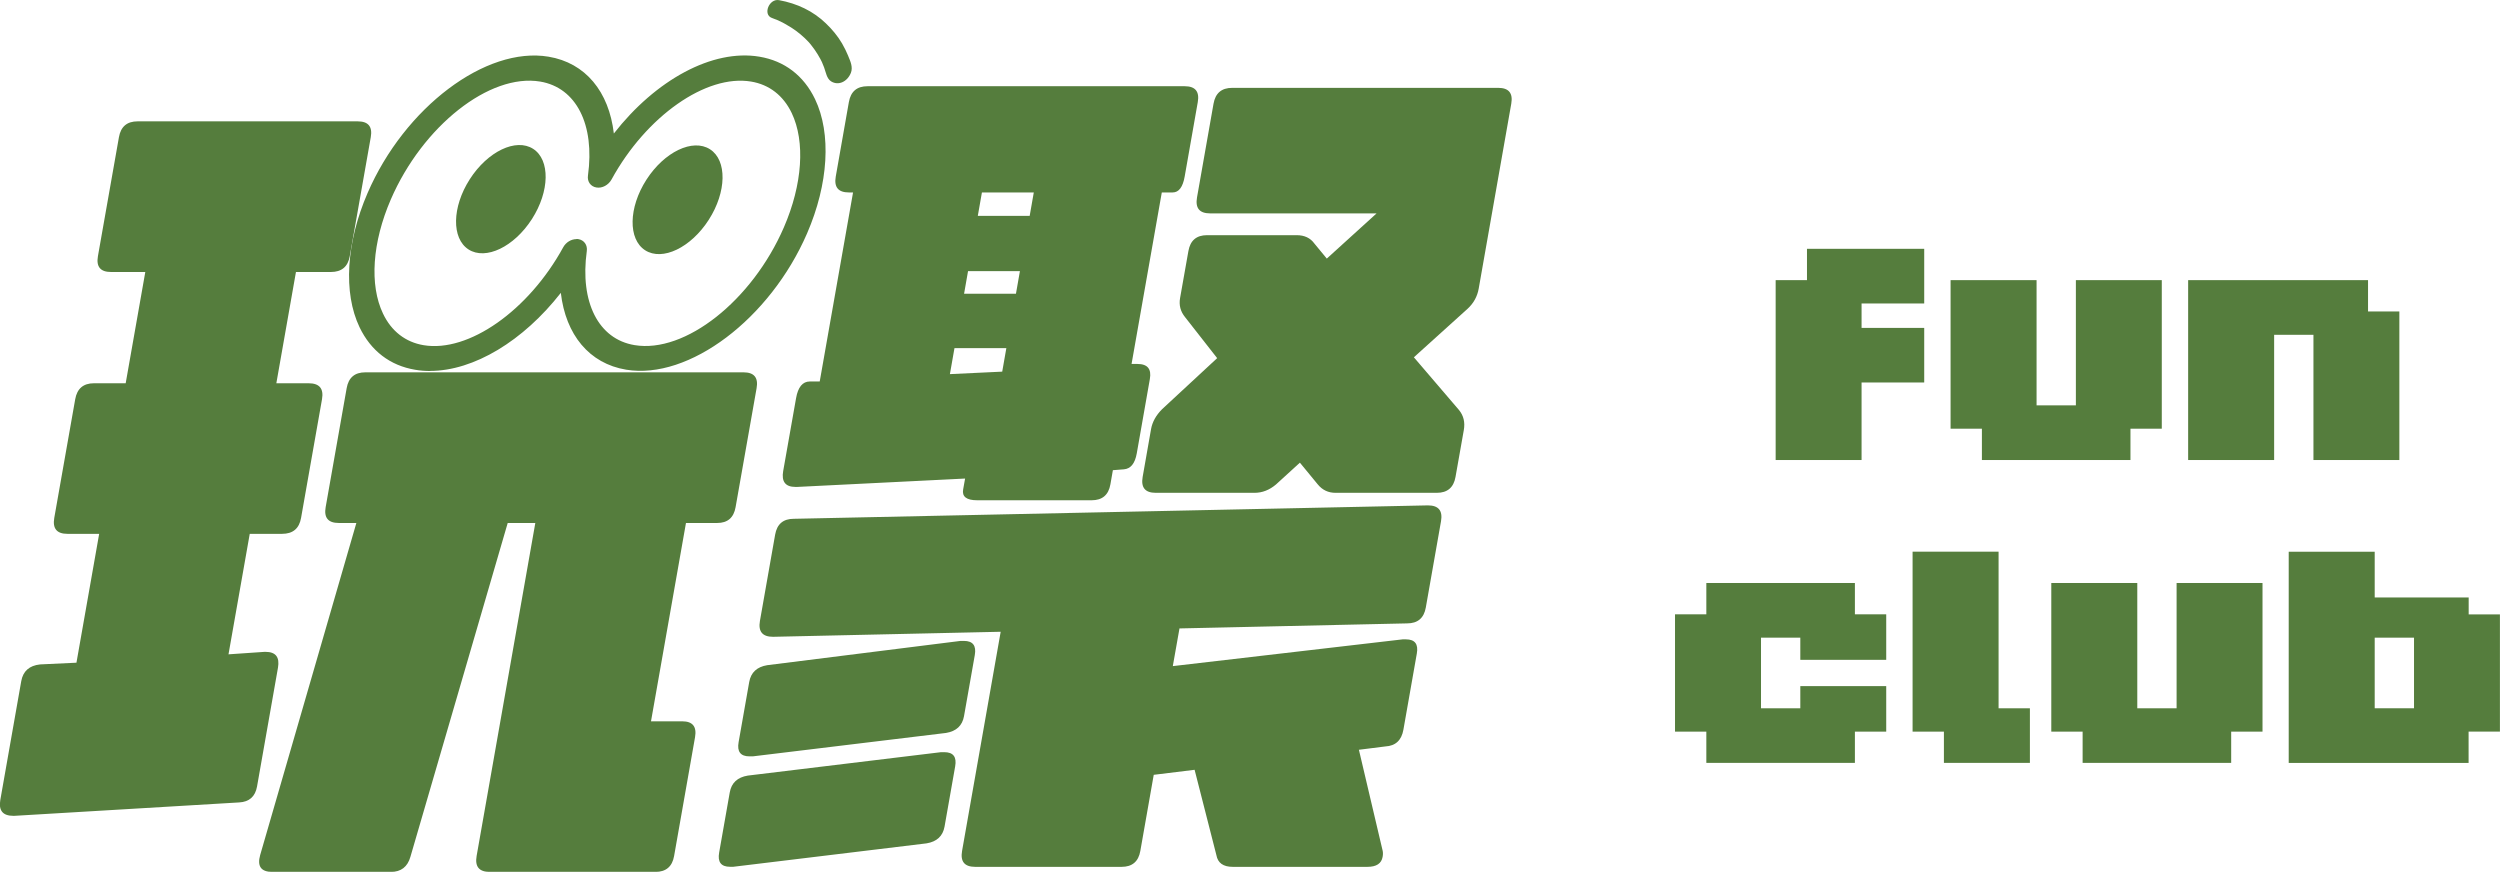 <?xml version="1.0" encoding="UTF-8"?>
<svg id="_圖層_1" data-name="圖層 1" xmlns="http://www.w3.org/2000/svg" viewBox="0 0 322.43 112.44">
  <defs>
    <style>
      .cls-1 {
        fill: #557d3d;
      }
    </style>
  </defs>
  <g>
    <g>
      <path class="cls-1" d="M9.86,85.47l2.93-16.62h-4.1c-1.37,0-1.93-.69-1.69-2.06l2.7-15.3c.24-1.37,1.05-2.06,2.41-2.06h4.1l2.53-14.35h-4.42c-1.37,0-1.93-.68-1.69-2.04l2.71-15.35c.24-1.36,1.04-2.04,2.41-2.04h28.38c1.37,0,1.93,.68,1.69,2.04l-2.71,15.35c-.24,1.36-1.05,2.04-2.44,2.04h-4.5l-2.53,14.35h4.17c1.39,0,1.96,.69,1.72,2.06l-2.7,15.3c-.24,1.38-1.06,2.06-2.45,2.06h-4.17l-2.74,15.54,4.66-.32h.11c1.32,0,1.85,.68,1.61,2.05l-2.7,15.32c-.23,1.29-1,1.98-2.3,2.05l-29.01,1.73h-.11c-1.37,0-1.93-.68-1.69-2.05l2.7-15.32c.23-1.29,1.04-2.01,2.43-2.16l4.68-.22ZM95.89,48.02c1.37,0,1.93,.68,1.69,2.04l-2.71,15.35c-.24,1.36-1.03,2.04-2.37,2.04h-4.03l-4.51,25.58h4.03c1.34,0,1.89,.68,1.65,2.05l-2.7,15.32c-.24,1.37-1.05,2.05-2.41,2.05h-21.37c-1.37,0-1.93-.68-1.69-2.05l7.57-42.95h-3.56l-12.55,43.06c-.37,1.29-1.21,1.94-2.5,1.94h-15.32c-1.44,0-1.96-.72-1.56-2.16l12.41-42.84h-2.27c-1.37,0-1.93-.68-1.69-2.04l2.71-15.35c.24-1.36,1.04-2.04,2.41-2.04h48.78Z"/>
      <path class="cls-1" d="M105.72,49.21l4.3-24.39h-.54c-1.37,0-1.93-.68-1.69-2.05l1.69-9.6c.24-1.37,1.04-2.05,2.41-2.05h40.9c1.37,0,1.93,.68,1.69,2.05l-1.69,9.6c-.24,1.37-.76,2.05-1.55,2.05h-1.4l-3.9,22.12h.76c1.3,0,1.83,.65,1.6,1.94l-1.69,9.6c-.23,1.29-.78,1.98-1.66,2.05l-1.42,.11-.32,1.83c-.24,1.37-1.05,2.05-2.41,2.05h-14.78c-1.37,0-1.97-.47-1.8-1.4l.25-1.4-21.66,1.08h-.22c-1.29,0-1.82-.68-1.58-2.05l1.66-9.39c.25-1.44,.85-2.16,1.78-2.16h1.3Zm48.37,50.07l-5.29,.65-1.73,9.82c-.24,1.37-1.05,2.05-2.41,2.05h-18.89c-1.37,0-1.93-.68-1.69-2.05l4.98-28.27-29.36,.65c-1.37,0-1.93-.68-1.69-2.05l1.96-11.12c.24-1.37,1.04-2.05,2.41-2.05l81.78-1.73c1.37,0,1.93,.68,1.69,2.05l-1.96,11.12c-.24,1.37-1.05,2.05-2.41,2.05l-29.36,.65-.86,4.86,29.64-3.45h.43c1.15,0,1.62,.61,1.4,1.83l-1.73,9.82c-.24,1.37-1.02,2.09-2.32,2.16l-3.42,.43,3.02,12.84c.09,.29,.11,.61,.04,.97-.15,.86-.8,1.29-1.96,1.29h-17.37c-1.22,0-1.93-.5-2.11-1.51l-2.81-11.01Zm-30.2-16.62h.43c1.15,0,1.62,.61,1.4,1.83l-1.39,7.88c-.22,1.22-.99,1.94-2.32,2.16l-24.92,3.02h-.43c-1.15,0-1.62-.61-1.4-1.83l1.37-7.77c.22-1.22,.99-1.94,2.32-2.16l24.94-3.13Zm-2.53,14.35h.43c1.15,0,1.62,.61,1.4,1.83l-1.37,7.77c-.22,1.22-.99,1.94-2.32,2.16l-24.92,3.02h-.43c-1.15,0-1.62-.61-1.4-1.83l1.37-7.77c.22-1.22,.99-1.94,2.32-2.16l24.92-3.02Zm11.44-69.17l.53-3.02h-6.69l-.53,3.02h6.69Zm-1.77,10.04l.51-2.91h-6.69l-.51,2.91h6.69Zm-1.77,10.04l.53-3.02h-6.69l-.59,3.35,6.75-.32ZM193.22,11.33c1.37,0,1.93,.68,1.69,2.05l-4.2,23.85c-.18,1.01-.65,1.87-1.43,2.59l-6.93,6.26,5.82,6.8c.59,.72,.8,1.58,.62,2.59l-1.07,6.04c-.24,1.37-1.05,2.05-2.41,2.05h-13.06c-.94,0-1.7-.36-2.29-1.08l-2.31-2.81-3.08,2.81c-.85,.72-1.77,1.08-2.78,1.08h-12.73c-1.37,0-1.93-.68-1.69-2.05l1.08-6.15c.16-.93,.64-1.8,1.43-2.59l7.1-6.58-4.14-5.29c-.59-.72-.81-1.55-.64-2.48l1.07-6.04c.24-1.37,1.04-2.05,2.41-2.05h11.55c1.01,0,1.77,.36,2.29,1.08l1.6,1.94,6.42-5.83h-21.47c-1.37,0-1.93-.68-1.69-2.05l2.13-12.09c.24-1.37,1.04-2.05,2.41-2.05h34.32Z"/>
    </g>
    <g>
      <path class="cls-1" d="M55.46,47.85c-.65,0-1.28-.05-1.91-.16-3.24-.54-5.72-2.44-7.18-5.49-2.12-4.44-1.73-10.91,1.04-17.31,4.78-11.04,15.25-18.93,23.33-17.58,4.77,.79,7.8,4.51,8.43,9.91,5.38-6.9,12.71-10.93,18.77-9.91,3.24,.54,5.72,2.44,7.18,5.48,2.12,4.44,1.74,10.91-1.03,17.31t0,0c-4.78,11.04-15.25,18.92-23.33,17.58-4.77-.79-7.8-4.51-8.43-9.91-4.83,6.19-11.22,10.07-16.87,10.07Zm18.88-17.03c.08,0,.17,0,.25,.02,.74,.12,1.2,.76,1.09,1.54-.91,6.59,1.5,11.36,6.16,12.13,6.52,1.09,15.16-5.73,19.26-15.19,2.4-5.54,2.77-11.05,1.01-14.74-1.09-2.27-2.9-3.67-5.24-4.06-5.79-.97-13.53,4.46-18,12.63-.4,.72-1.21,1.16-1.95,1.03-.74-.12-1.2-.76-1.09-1.53,.91-6.59-1.51-11.35-6.16-12.13-6.52-1.09-15.16,5.73-19.26,15.19-2.4,5.54-2.78,11.04-1.01,14.74,1.08,2.27,2.9,3.68,5.24,4.07,5.79,.97,13.53-4.46,18-12.63,.35-.64,1.03-1.05,1.7-1.05Zm28.26-1.1h0Z"/>
      <ellipse class="cls-1" cx="64.59" cy="25.69" rx="7.71" ry="4.76" transform="translate(8.09 66.17) rotate(-57.31)"/>
      <ellipse class="cls-1" cx="87.39" cy="25.76" rx="7.74" ry="4.78" transform="translate(18.51 85.4) rotate(-57.31)"/>
    </g>
    <path class="cls-1" d="M109.42,7.27c-.24-.57-.51-1.14-.82-1.67-.57-.97-1.29-1.83-2.1-2.6-1.63-1.57-3.68-2.55-6.03-2.98-1.28-.23-2.11,1.86-.93,2.29,.47,.17,.94,.36,1.38,.59,.31,.16,.35,.2,.65,.37,.18,.1,.22,.12,.47,.28,.82,.52,1.57,1.15,2.23,1.85,.03,.03,.07,.08,.09,.1,.07,.08,.14,.17,.21,.25,.17,.21,.33,.42,.48,.64,.28,.4,.54,.82,.77,1.25,.05,.1,.1,.2,.15,.3,.01,.02,.02,.03,.02,.04,0,.01,.01,.02,.02,.04,.1,.23,.19,.46,.28,.69,.22,.6,.33,1.42,.89,1.78,.94,.6,2.1,.06,2.56-1.09,.29-.73-.07-1.52-.33-2.13Z"/>
  </g>
  <g>
    <g>
      <polygon class="cls-1" points="240.09 39.14 240.09 42.29 248.17 42.29 248.17 49.33 240.09 49.33 240.09 59.33 229.01 59.33 229.01 36.13 233.05 36.13 233.05 32.09 248.17 32.09 248.17 39.14 240.09 39.14"/>
      <polygon class="cls-1" points="278.81 36.13 278.81 55.29 274.77 55.29 274.77 59.33 255.61 59.33 255.61 55.29 251.57 55.29 251.57 36.13 262.66 36.13 262.66 52.28 267.73 52.28 267.73 36.13 278.81 36.13"/>
      <polygon class="cls-1" points="309.45 40.17 309.45 59.33 298.37 59.33 298.37 43.18 293.3 43.18 293.3 59.33 282.21 59.33 282.21 36.13 305.41 36.13 305.41 40.17 309.45 40.17"/>
    </g>
    <g>
      <path class="cls-1" d="M318.39,79.23v-2.17h-12.12v-5.9h-11.09v27.24h23.2v-4.04h4.04v-15.12h-4.04Zm-12.12,12.12v-9.11h5.07v9.11h-5.07Z"/>
      <polygon class="cls-1" points="291.8 75.19 291.8 94.36 287.76 94.36 287.76 98.39 268.6 98.39 268.6 94.36 264.56 94.36 264.56 75.19 275.65 75.19 275.65 91.35 280.72 91.35 280.72 75.19 291.8 75.19"/>
      <polygon class="cls-1" points="261.8 91.35 261.8 98.39 250.71 98.39 250.71 94.36 246.67 94.36 246.67 71.15 257.76 71.15 257.76 91.35 261.8 91.35"/>
      <polygon class="cls-1" points="232.19 85.1 232.19 82.24 227.12 82.24 227.12 91.35 232.19 91.35 232.19 88.49 243.27 88.49 243.27 94.36 239.23 94.36 239.23 98.39 220.07 98.39 220.07 94.36 216.03 94.36 216.03 79.23 220.07 79.23 220.07 75.19 239.23 75.19 239.23 79.23 243.27 79.23 243.27 85.1 232.19 85.1"/>
    </g>
  </g>
</svg>